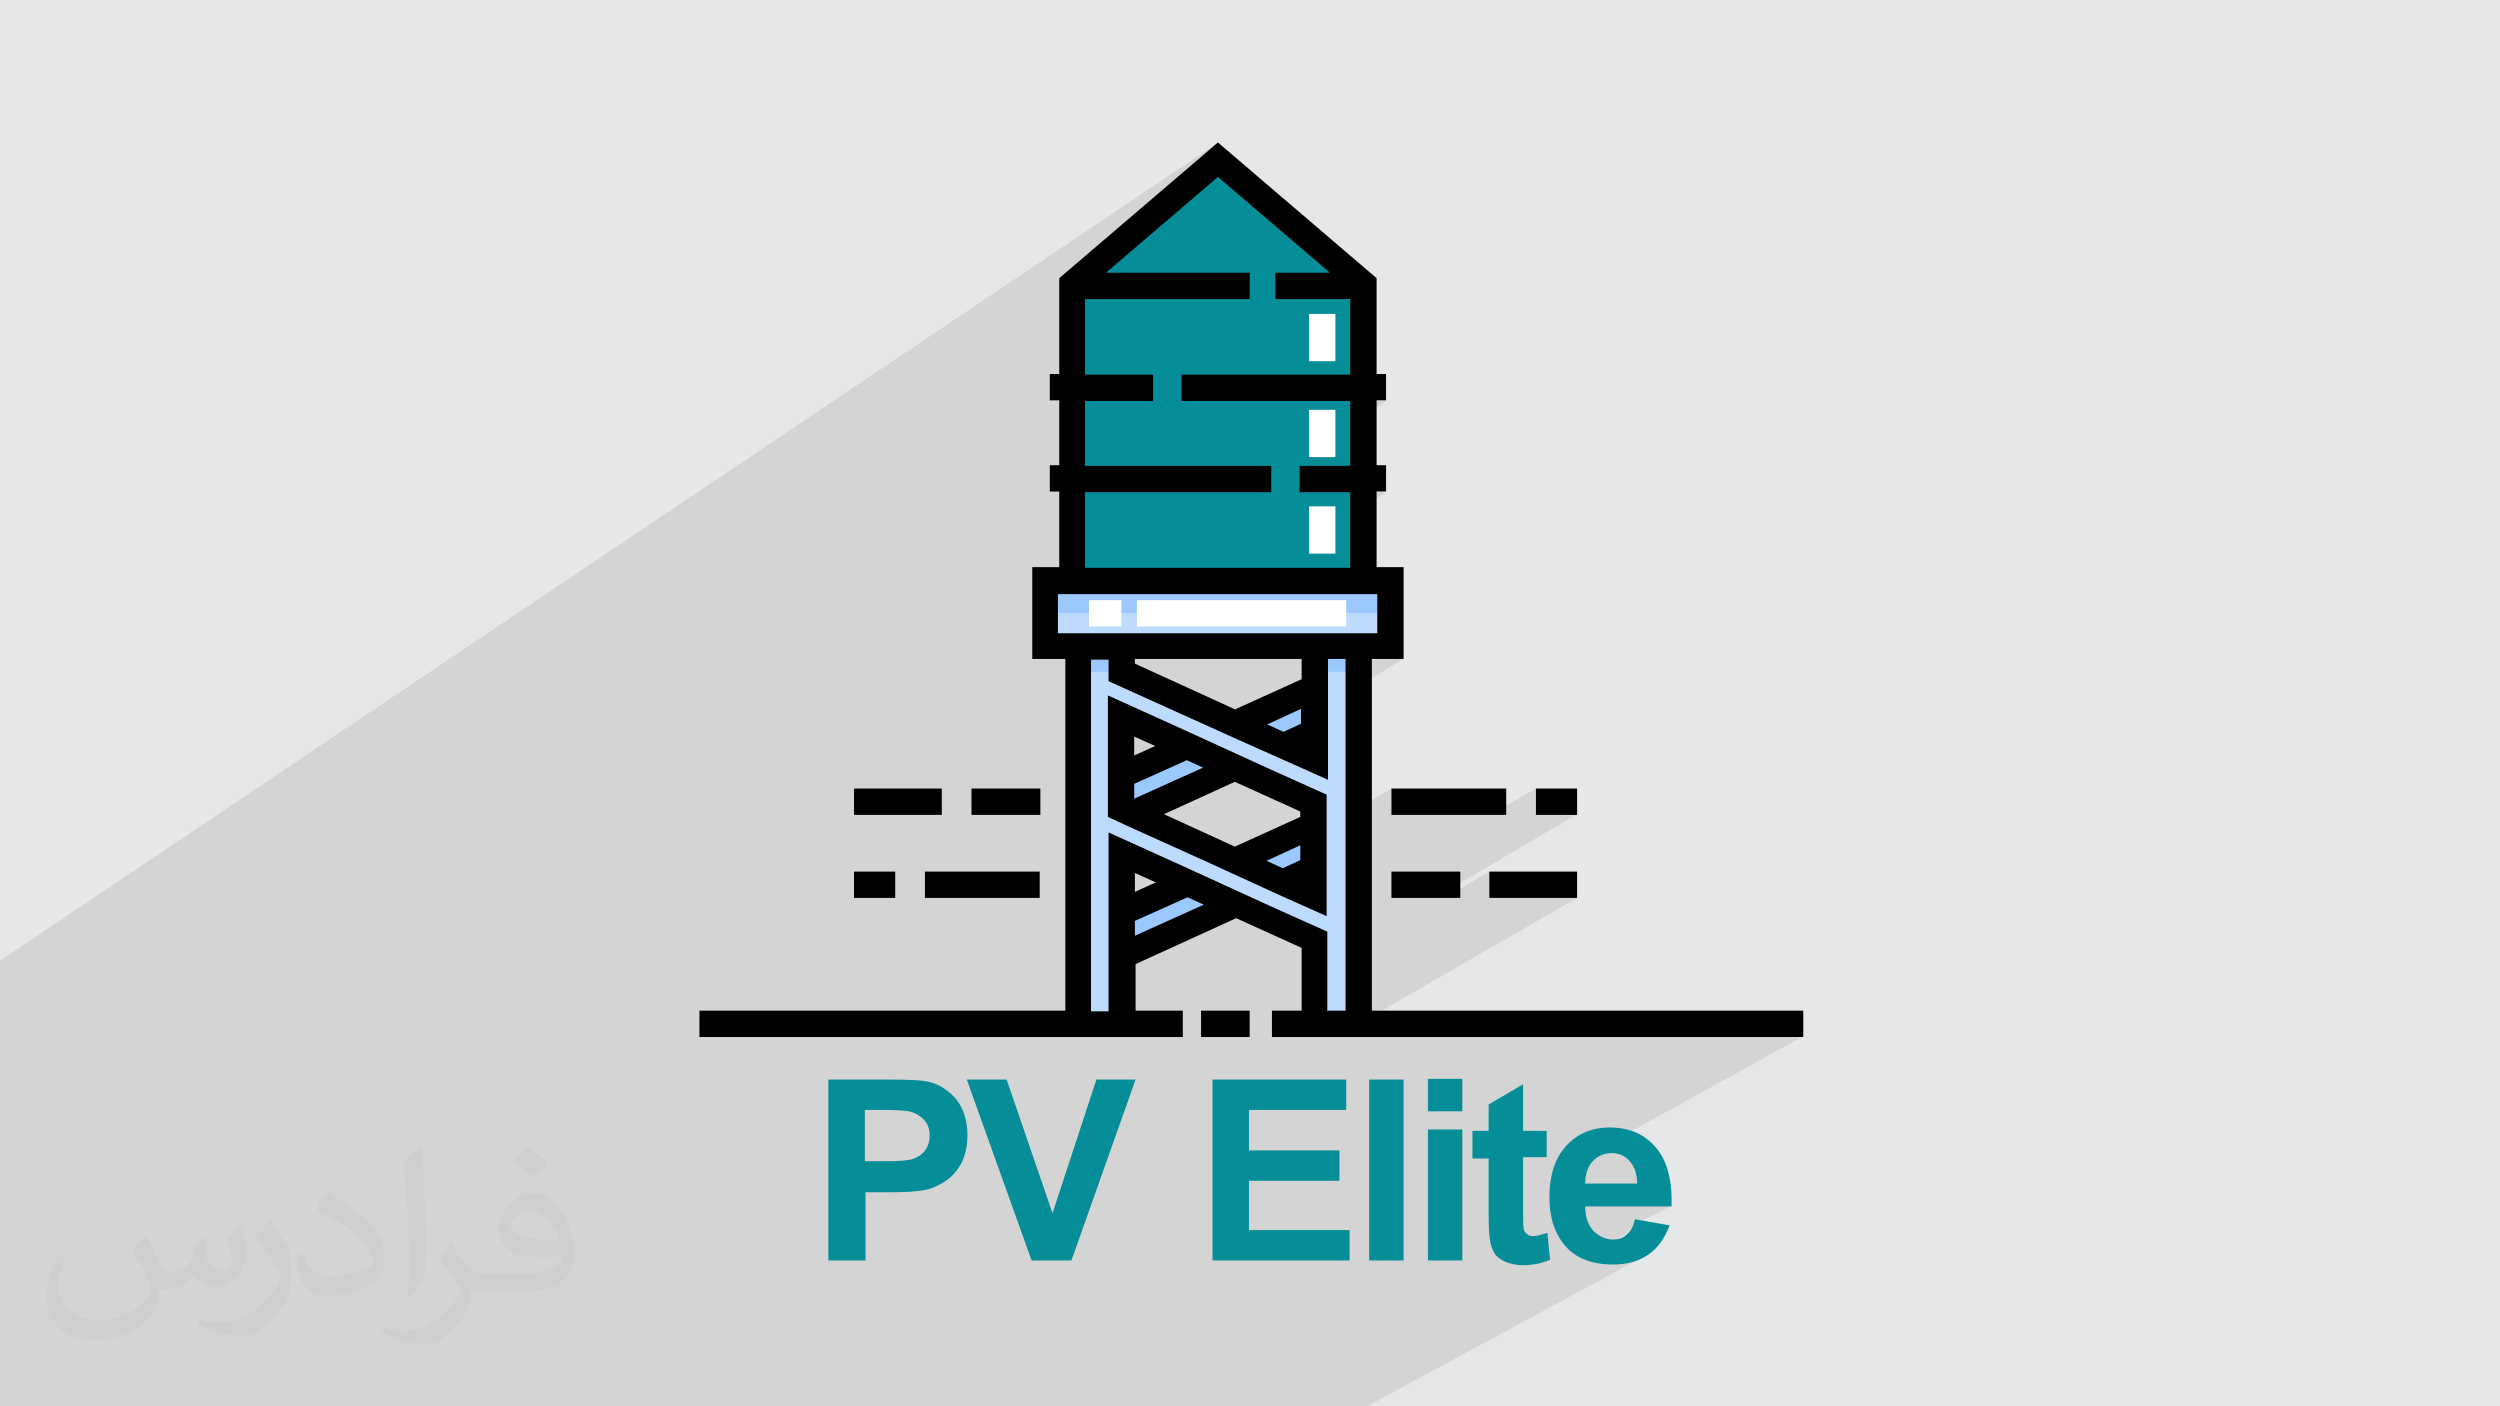 <?xml version="1.0" encoding="UTF-8"?>
<!DOCTYPE svg PUBLIC "-//W3C//DTD SVG 1.1//EN" "http://www.w3.org/Graphics/SVG/1.1/DTD/svg11.dtd">
<!-- Creator: CorelDRAW 2017 -->
<svg xmlns="http://www.w3.org/2000/svg" xml:space="preserve" width="3.703in" height="2.083in" version="1.1" style="shape-rendering:geometricPrecision; text-rendering:geometricPrecision; image-rendering:optimizeQuality; fill-rule:evenodd; clip-rule:evenodd"
viewBox="0 0 3703 2083"
 xmlns:xlink="http://www.w3.org/1999/xlink"
 enable-background="new 0 0 511.999 511.999">
 <defs>
  <style type="text/css">
   <![CDATA[
    .fil6 {fill:black}
    .fil2 {fill:#058E98}
    .fil4 {fill:#9BC9FD}
    .fil3 {fill:#BDDBFF}
    .fil0 {fill:#E6E7E8}
    .fil5 {fill:white}
    .fil7 {fill:#058E98;fill-rule:nonzero}
    .fil8 {fill:#373435;fill-opacity:0.031}
    .fil1 {fill:#373435;fill-opacity:0.102}
   ]]>
  </style>
 </defs>
 <g id="Layer_x0020_1">
  <polygon class="fil0" points="0,0 3703,0 3703,2083 0,2083 "/>
  <polygon class="fil1" points="839,2083 830,2083 817,2083 799,2083 783,2083 782,2083 779,2083 773,2083 771,2083 769,2083 744,2083 742,2083 735,2083 732,2083 724,2083 719,2083 702,2083 670,2083 654,2083 642,2083 629,2083 625,2083 617,2083 614,2083 607,2083 597,2083 593,2083 590,2083 581,2083 581,2083 570,2083 565,2083 546,2083 538,2083 531,2083 525,2083 515,2083 483,2083 482,2083 472,2083 467,2083 462,2083 460,2083 459,2083 445,2083 434,2083 426,2083 424,2083 423,2083 374,2083 364,2083 319,2083 311,2083 308,2083 303,2083 302,2083 293,2083 284,2083 277,2083 268,2083 264,2083 262,2083 249,2083 235,2083 232,2083 224,2083 221,2083 219,2083 211,2083 182,2083 178,2083 175,2083 174,2083 174,2083 165,2083 164,2083 150,2083 146,2083 145,2083 142,2083 134,2083 134,2083 130,2083 123,2083 120,2083 120,2083 120,2083 119,2083 106,2083 88,2083 86,2083 75,2083 65,2083 50,2083 46,2083 27,2083 15,2083 2,2083 0,2083 0,2079 0,2076 0,2065 0,2055 0,2055 0,2035 0,2028 0,2016 0,2009 0,2002 0,1999 0,1994 0,1992 0,1988 0,1974 0,1972 0,1970 0,1966 0,1964 0,1964 0,1954 0,1953 0,1946 0,1943 0,1940 0,1937 0,1930 0,1930 0,1923 0,1915 0,1913 0,1913 0,1900 0,1893 0,1892 0,1878 0,1872 0,1870 0,1869 0,1850 0,1848 0,1844 0,1837 0,1821 0,1806 0,1766 0,1745 0,1744 0,1741 0,1739 0,1736 0,1734 0,1732 0,1730 0,1723 0,1709 0,1705 0,1701 0,1695 0,1688 0,1676 0,1655 0,1646 0,1642 0,1624 0,1615 0,1595 0,1593 0,1589 0,1580 0,1556 0,1512 0,1483 0,1481 0,1469 0,1468 0,1461 0,1445 0,1423 1803,212 1666,330 1803,237 2019,422 2019,424 2019,433 2000,446 2000,555 1939,594 2000,594 2000,619 2039,594 2053,594 2000,628 2000,690 1939,729 2000,729 2000,753 2039,729 2053,729 2000,762 2000,840 1969,860 2019,860 1973,889 1994,889 1994,908 2059,908 2012,937 2040,937 2008,957 2059,957 1996,995 1998,995 2030,976 2030,976 2079,976 1965,1045 1965,1155 1945,1167 1965,1177 1965,1225 2061,1168 2061,1206 2209,1206 2275,1168 2275,1206 2336,1206 2125,1330 2140,1330 2206,1291 2206,1330 2336,1330 1979,1536 2669,1536 2298,1741 2298,1743 2297,1748 2296,1752 2369,1712 2372,1710 2376,1709 2379,1708 2383,1708 2388,1707 2391,1708 2395,1708 2399,1709 2402,1710 2405,1712 2408,1714 2411,1716 2414,1719 2417,1722 2419,1726 2421,1729 2422,1733 2424,1738 2425,1743 2425,1748 2426,1753 2368,1785 2477,1785 2418,1816 2417,1818 2416,1820 2414,1822 2412,1824 2410,1826 2408,1828 2406,1829 2344,1863 2345,1863 2350,1865 2355,1867 2360,1868 2366,1869 2371,1870 2377,1871 2383,1871 2390,1871 2393,1871 2397,1871 2401,1871 2405,1870 2408,1870 2412,1869 2415,1869 2419,1868 2422,1867 2425,1866 2428,1864 2431,1863 2434,1862 2437,1860 2025,2083 1939,2083 1928,2083 1912,2083 1893,2083 1823,2083 1804,2083 1773,2083 1723,2083 1697,2083 1688,2083 1679,2083 1638,2083 1624,2083 1613,2083 1610,2083 1591,2083 1542,2083 1519,2083 1472,2083 1449,2083 1411,2083 1407,2083 1404,2083 1391,2083 1391,2083 1387,2083 1343,2083 1263,2083 1262,2083 1224,2083 1207,2083 1181,2083 1150,2083 1087,2083 1062,2083 1032,2083 1030,2083 981,2083 970,2083 961,2083 956,2083 941,2083 920,2083 913,2083 911,2083 909,2083 879,2083 873,2083 856,2083 852,2083 844,2083 "/>
  <g id="_1547945280848">
   <g>
    <polygon class="fil2" points="2019,422 1803,237 1587,422 1587,424 1587,860 2019,860 2019,424 "/>
    <g>
     <rect class="fil3" x="1547" y="860" width="512" height="97"/>
     <path class="fil3" d="M1946 957l0 168 -285 -129 0 -39 -65 0 0 560 65 0 0 -254 285 129 0 125 65 0 0 -560 -65 0 0 0zm0 370l-285 -129 0 -138 285 129 0 138z"/>
    </g>
    <g>
     <path class="fil4" d="M1946 995l0 -39 65 0 0 39 -65 0zm-285 0l0 0 0 -39 -65 0 0 39 65 0z"/>
     <polygon class="fil4" points="1758,1104 1661,1148 1661,1198 1678,1205 1829,1137 "/>
     <polygon class="fil4" points="1946,1286 1946,1221 1829,1274 1901,1307 "/>
     <polygon class="fil4" points="1758,1307 1661,1351 1661,1415 1829,1339 "/>
     <polygon class="fil4" points="1901,1104 1946,1084 1946,1019 1829,1072 "/>
    </g>
    <polygon class="fil2" points="1663,500 1663,497 1879,313 2019,433 2019,424 2019,422 1803,237 1587,422 1587,424 1587,860 1663,860 "/>
    <rect class="fil4" x="1547" y="860" width="512" height="48"/>
    <g>
     <rect class="fil5" x="1939" y="465" width="39" height="70"/>
     <rect class="fil5" x="1939" y="607" width="39" height="70"/>
     <rect class="fil5" x="1939" y="750" width="39" height="70"/>
    </g>
    <path class="fil6" d="M2030 976l49 0 0 -136 -40 0 0 -112 14 0 0 -39 -14 0 0 -96 14 0 0 -39 -14 0 0 -142 -235 -201 -235 201 0 8 0 134 -14 0 0 39 14 0 0 96 -14 0 0 39 14 0 0 112 -40 0 0 136 49 0 0 521 -542 0 0 39 716 0 0 -39 -70 0 0 -69 149 -68 97 44 0 93 -44 0 0 39 787 0 0 -39 -639 0 0 -521 0 0zm-423 -247l276 0 0 -39 -276 0 0 -96 101 0 0 -39 -101 0 0 -112 244 0 0 -39 -213 0 166 -142 166 142 -81 0 0 39 111 0 0 112 -250 0 0 39 250 0 0 96 -75 0 0 39 75 0 0 112 -393 0 0 -112zm-40 209l0 -58 473 0 0 58 -473 0zm360 134l-26 12 -24 -11 50 -23 0 22 0 0zm-97 -21l-149 -68 0 -7 247 0 0 30 -97 44zm-149 335l0 -22 78 -35 24 11 -102 46zm0 -65l0 -28 31 14 -31 14zm285 177l0 -118 -89 -40 0 0 -118 -54 0 0 -117 -53 0 265 -26 0 0 -521 26 0 0 32 186 84 74 33 0 0 65 29 0 -179 26 0 0 521 -26 0 0 0z"/>
    <path class="fil6" d="M1876 1137l-118 -54 0 0 -117 -53 0 180 28 13 113 51 0 0 118 54 0 0 65 29 0 -180 -89 -40 0 0zm-94 0l-102 46 0 -22 78 -35 24 11zm-102 -46l31 14 -31 14 0 -28zm196 184l50 -23 0 22 -26 12 -24 -11zm50 -72l0 7 -97 44 -105 -48 105 -48 97 44z"/>
    <g>
     <rect class="fil5" x="1684" y="889" width="310" height="39"/>
     <rect class="fil5" x="1613" y="889" width="48" height="39"/>
    </g>
    <rect class="fil6" x="1779" y="1497" width="72" height="39"/>
    <rect class="fil6" x="1370" y="1291" width="170" height="39"/>
    <rect class="fil6" x="1265" y="1291" width="61" height="39"/>
    <rect class="fil6" x="2061" y="1291" width="102" height="39"/>
    <rect class="fil6" x="2206" y="1291" width="130" height="39"/>
    <rect class="fil6" x="2061" y="1168" width="170" height="39"/>
    <rect class="fil6" x="2275" y="1168" width="61" height="39"/>
    <rect class="fil6" x="1439" y="1168" width="102" height="39"/>
    <rect class="fil6" x="1265" y="1168" width="130" height="39"/>
   </g>
   <path class="fil7" d="M1227 1867l0 -268 87 0c33,0 54,1 64,4 15,4 28,13 39,26 10,13 16,31 16,52 0,16 -3,30 -9,42 -6,11 -14,20 -23,26 -9,6 -19,11 -28,13 -13,3 -32,4 -56,4l-35 0 0 101 -54 0zm54 -223l0 76 30 0c21,0 35,-1 43,-4 7,-3 13,-7 17,-13 4,-6 6,-13 6,-21 0,-10 -3,-18 -9,-24 -6,-6 -13,-10 -22,-12 -6,-1 -19,-2 -39,-2l-26 0zm247 223l-96 -268 59 0 68 198 65 -198 58 0 -95 268 -58 0zm268 0l0 -268 198 0 0 45 -144 0 0 60 134 0 0 45 -134 0 0 73 149 0 0 45 -204 0zm232 0l0 -268 51 0 0 268 -51 0zm87 -221l0 -48 51 0 0 48 -51 0zm0 221l0 -194 51 0 0 194 -51 0zm176 -194l0 41 -35 0 0 79c0,16 0,25 1,28 1,3 2,5 5,7 2,2 5,3 9,3 5,0 12,-2 21,-5l4 40c-12,5 -25,8 -41,8 -9,0 -18,-2 -25,-5 -7,-3 -13,-7 -16,-12 -3,-5 -6,-12 -7,-20 -1,-6 -2,-18 -2,-36l0 -85 -24 0 0 -41 24 0 0 -39 51 -30 0 69 35 0zm131 133l51 9c-7,19 -17,33 -31,43 -14,10 -32,15 -53,15 -34,0 -59,-11 -75,-33 -13,-18 -19,-40 -19,-67 0,-32 8,-57 25,-76 17,-18 38,-27 64,-27 29,0 52,10 68,29 17,19 25,48 24,88l-128 0c0,15 4,27 12,36 8,8 18,13 29,13 8,0 15,-2 20,-7 5,-4 10,-11 12,-21zm3 -52c0,-15 -4,-26 -11,-34 -7,-8 -16,-12 -27,-12 -11,0 -20,4 -28,12 -7,8 -11,19 -11,33l77 0z"/>
  </g>
  <g id="_1547945281680">
  </g>
  <g id="_1547945280208">
  </g>
  <g id="_1547945282000">
  </g>
  <g id="_1547945280880">
  </g>
  <g id="_1547945281456">
  </g>
  <g id="_1547945281296">
  </g>
  <g id="_1547945278224">
  </g>
  <g id="_1547945278128">
  </g>
  <g id="_1547945278992">
  </g>
  <g id="_1547945278800">
  </g>
  <g id="_1547945278448">
  </g>
  <g id="_1547945279440">
  </g>
  <g id="_1547945277104">
  </g>
  <g id="_1547945277072">
  </g>
  <g id="_1547945277744">
  </g>
 </g>
 <g id="Layer_x0020_1_0">
  <path class="fil8" d="M217 1832c7,11 12,21 16,32 3,7 5,19 21,19 5,0 11,-1 17,-5 7,-3 12,-9 14,-17l6 -21 15 -7 1 1c-2,8 -3,16 -3,21 0,18 15,24 27,24 7,0 13,-4 13,-10 0,-8 -4,-23 -8,-35 7,-7 14,-14 22,-20l1 1c4,15 6,30 6,40 0,10 -4,20 -8,27 -7,14 -20,25 -36,25 -12,0 -25,-6 -34,-17l-1 0c-9,11 -22,20 -43,20l-7 0c-1,14 -4,24 -9,33 -13,25 -50,42 -85,42 -49,0 -73,-28 -73,-66 0,-23 8,-45 19,-60l10 4c-7,14 -12,27 -12,40 0,35 29,52 62,52 31,0 68,-19 75,-42 -3,-25 -12,-36 -26,-59 4,-7 10,-15 17,-23l1 0 0 0 0 0 2 1 0 0 0 0 0 0 0 0 0 0 -1 -1zm564 -133c10,6 20,14 30,23 -6,8 -12,15 -21,21 -10,-8 -20,-15 -30,-22 7,-8 14,-15 20,-22l0 0 0 0 1 0 0 0 0 0 0 0 0 0 0 0 0 0zm5 96c-17,0 -30,11 -30,19 0,17 33,23 73,23 -5,-20 -22,-42 -43,-42l0 0zm-37 93c22,0 41,-1 55,-4 16,-4 30,-12 30,-18 0,-2 0,-3 -1,-5 -9,1 -19,1 -29,1 -29,0 -52,-7 -61,-23 -2,-5 -4,-10 -4,-16 0,-16 7,-32 19,-42 10,-9 21,-14 33,-14 20,0 37,16 48,42 6,14 11,30 11,51 0,14 -4,25 -12,34 -16,15 -45,21 -90,21l-20 0 0 0 -5 0c-11,0 -19,-2 -25,-7l-1 0c0,3 1,5 1,7 0,10 -3,23 -10,33 -20,30 -42,43 -60,43 -19,0 -42,-7 -63,-17l4 -7c7,3 16,5 29,5 34,0 78,-33 84,-64 -1,-3 -4,-6 -7,-10 -10,-12 -16,-22 -22,-32 5,-10 10,-18 14,-25l2 0c14,29 28,46 57,46l5 0 0 0 21 0 0 0 0 0 -3 1 0 0 0 0 0 0 0 0 0 0 0 0zm-146 31c2,-14 3,-29 3,-43l0 -21c0,-39 -5,-96 -9,-133 7,-8 17,-17 25,-23l2 1c5,47 7,101 7,151 0,13 -1,26 -2,35 -1,12 -8,21 -22,35l-3 -1 0 0 0 0 -1 -1 0 0 0 0 0 0 0 0 0 0 0 0zm-151 -62c1,18 10,33 41,33 20,0 36,-5 55,-14 3,-1 5,-3 5,-5 0,-12 -9,-27 -24,-41 -14,-13 -34,-25 -51,-32 -6,-3 -8,-5 -8,-8 0,-5 7,-16 13,-24l2 0c20,11 43,27 60,44 15,16 25,33 25,51 0,13 -4,26 -11,38 -22,11 -46,20 -70,20 -29,0 -48,-14 -48,-45 0,-3 0,-9 1,-16l10 0 0 0 0 0 0 -1 0 0 0 0 0 0 0 0 0 0 0 0zm-52 -52l18 29c7,11 13,22 13,41l0 24c0,19 -12,39 -32,60 -15,14 -29,20 -42,20 -19,0 -40,-6 -65,-17l3 -7c8,2 17,4 28,4 36,0 72,-26 89,-58 2,-4 3,-7 3,-9 0,-4 -2,-8 -4,-11 -9,-17 -19,-33 -30,-47 6,-9 12,-18 18,-27l1 0 0 -2 0 0 0 0 0 0 0 0 0 0 -1 0z"/>
 </g>
</svg>
